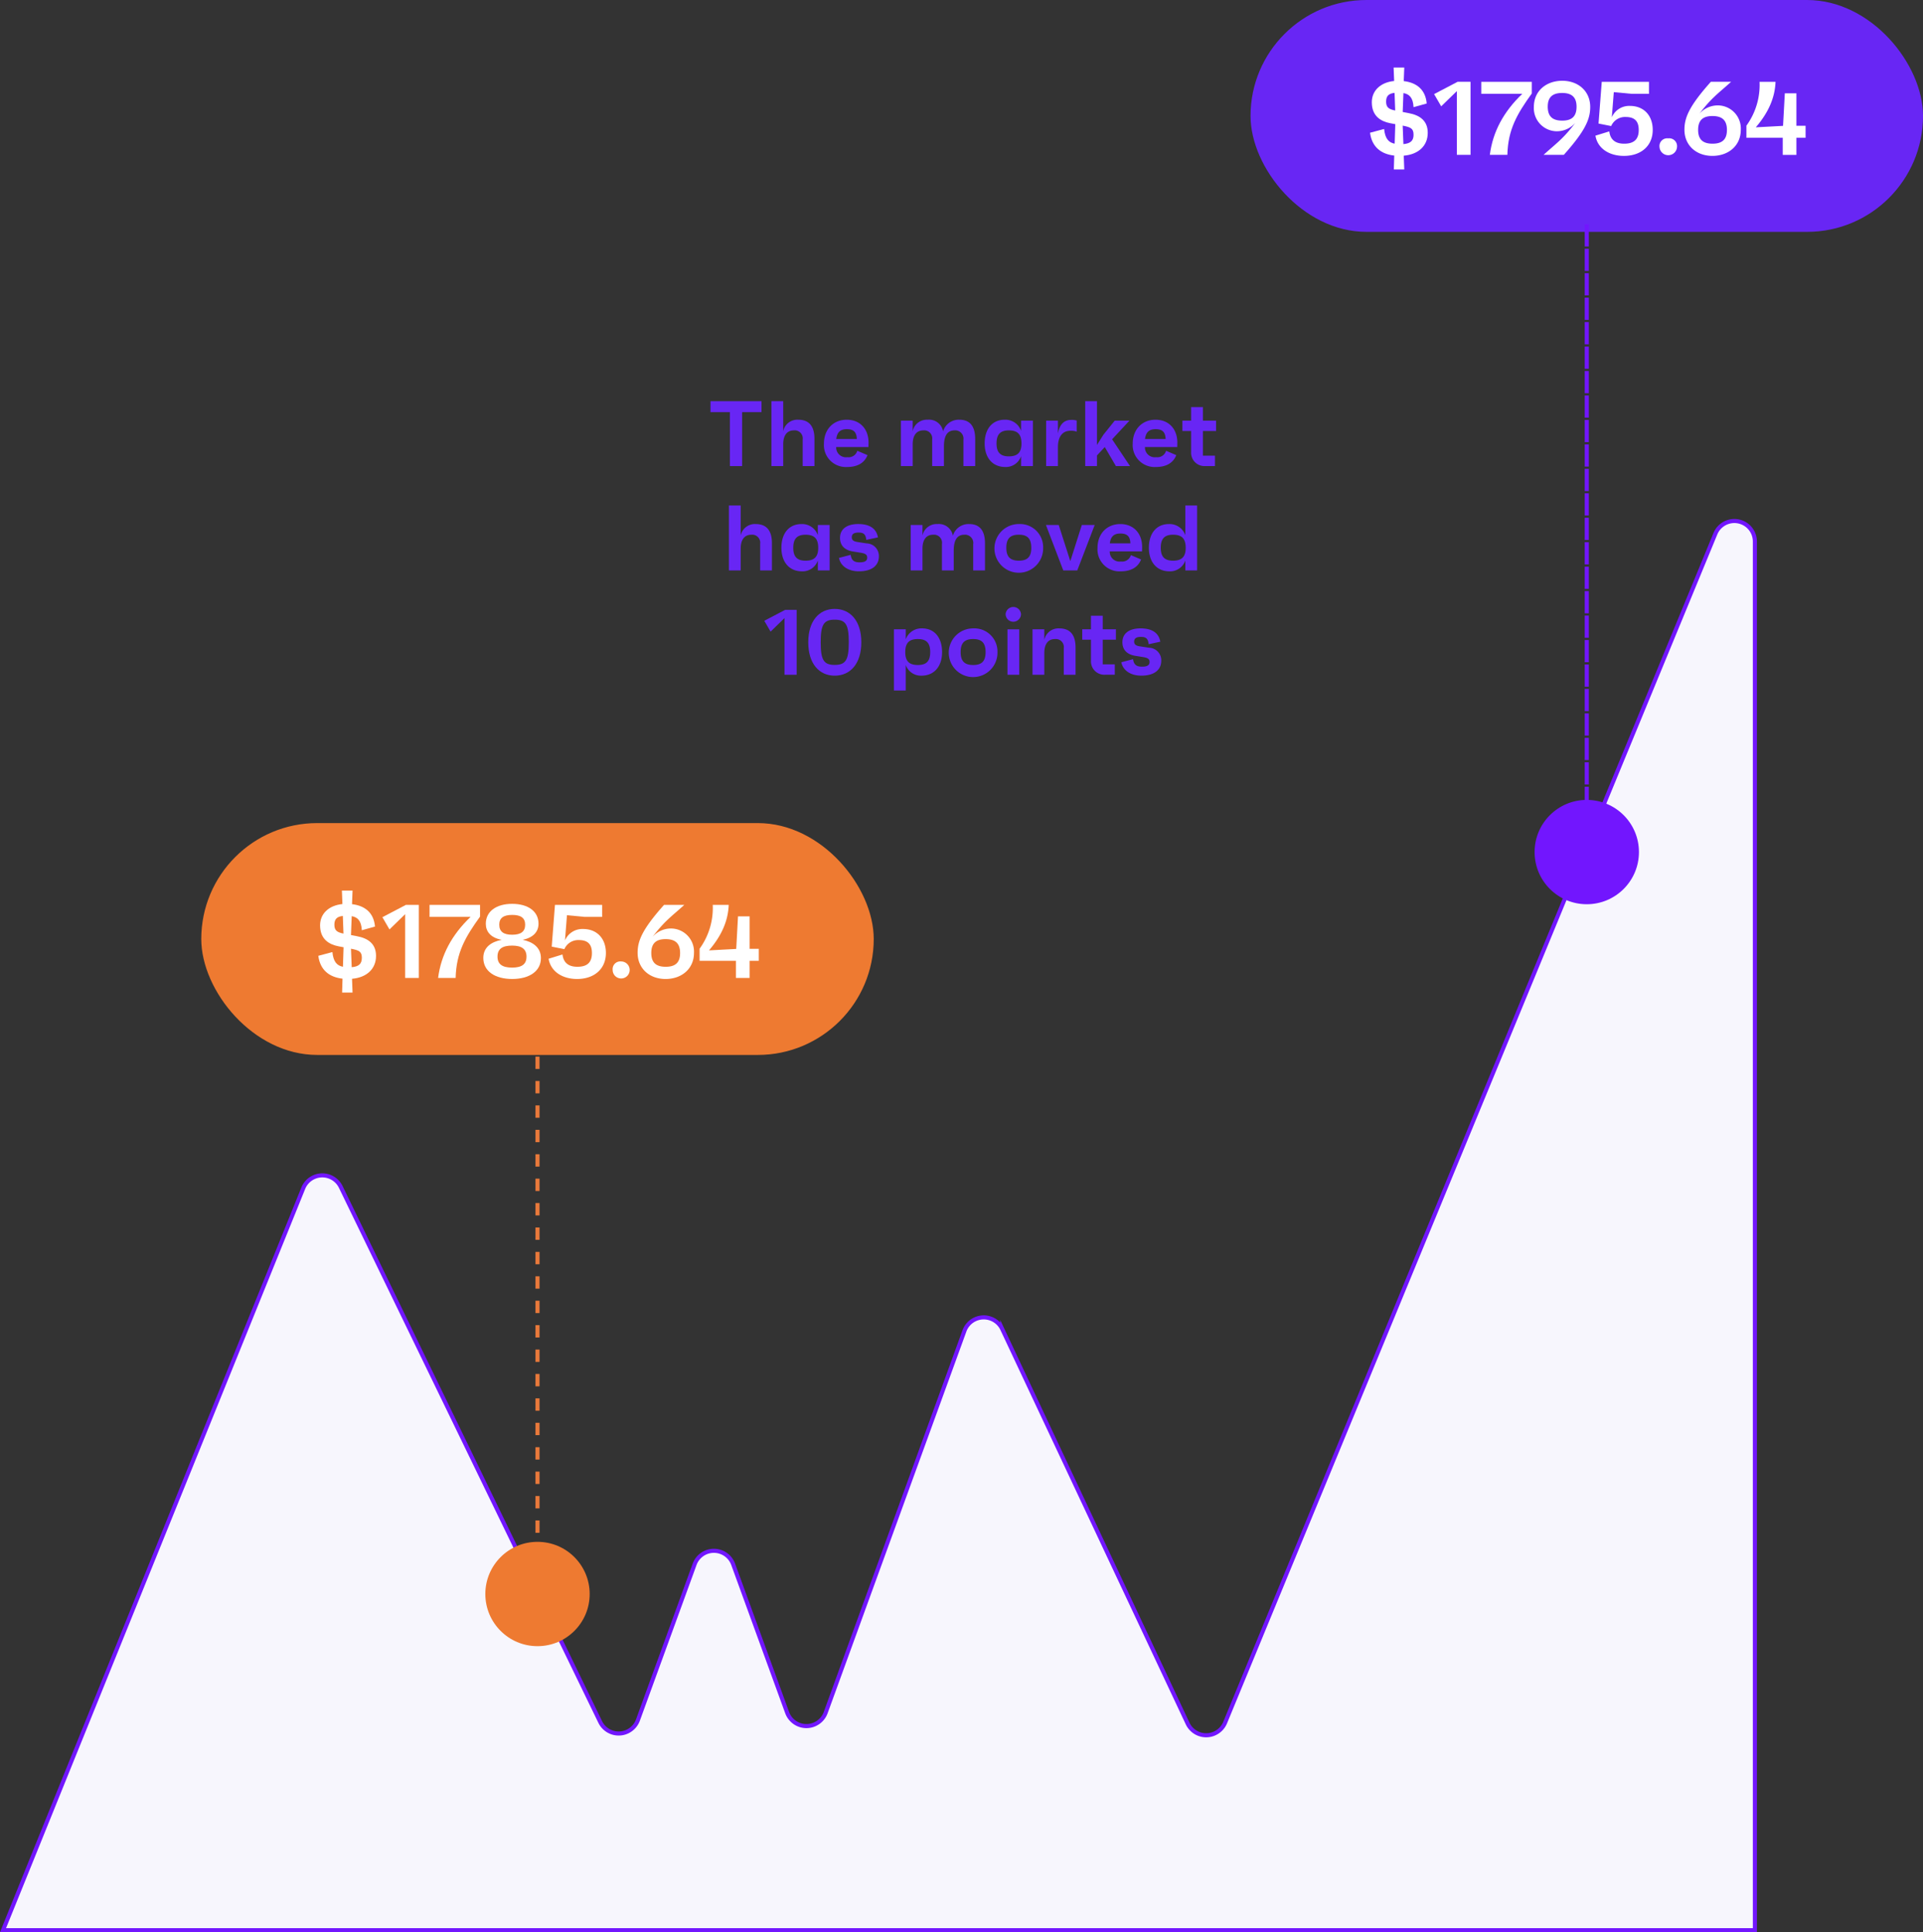 <svg xmlns="http://www.w3.org/2000/svg" viewBox="0 0 471.757 474.078"><rect x="0" y="0" width="471.757" height="474.078" fill="#333333" stroke="none"/><defs><style>.cls-1{fill:#f7f6fd;}.cls-2,.cls-5,.cls-7,.cls-8{fill:none;stroke-miterlimit:10;}.cls-2,.cls-5{stroke:#7216fe;}.cls-3{fill:#6826f4;}.cls-4{fill:#fff;}.cls-5{stroke-dasharray:3;}.cls-6{fill:#7216fe;}.cls-7,.cls-8{stroke:#e9793b;}.cls-8{stroke-dasharray:2.995 2.995;}.cls-9{fill:#ee7a31;}</style></defs><g id="Layer_2" data-name="Layer 2"><g id="Layer_1-2" data-name="Layer 1"><path class="cls-1" d="M430.514 473.578V132.868a5.033 5.033.0 0 0-9.687-1.919l-120.27 291.69a5.034 5.034.0 0 1-9.21.222l-45.459-96.743a5.034 5.034.0 0 0-9.287.421l-34.037 93.648a5.034 5.034.0 0 1-9.462.0L179.865 383.81a5.033 5.033.0 0 0-9.46.0l-13.9 38.2a5.034 5.034.0 0 1-9.26.475L83.6 291.224a5.034 5.034.0 0 0-9.2.308L.742 473.578z"/><path class="cls-2" d="M430.514 473.578V132.868a5.033 5.033.0 0 0-9.687-1.919l-120.27 291.69a5.034 5.034.0 0 1-9.21.222l-45.459-96.743a5.034 5.034.0 0 0-9.287.421l-34.037 93.648a5.034 5.034.0 0 1-9.462.0L179.865 383.81a5.033 5.033.0 0 0-9.46.0l-13.9 38.2a5.034 5.034.0 0 1-9.26.475L83.6 291.224a5.034 5.034.0 0 0-9.2.308L.742 473.578z"/><rect class="cls-3" x="306.787" width="164.97" height="56.886" rx="28.443"/><path class="cls-4" d="M344.373 38.2l.128 3.379h-2.56l.1-3.405c-3.2-.358-5.479-2.074-5.94-5.607l3.457-.922c.23 2.356 1.1 3.328 2.586 3.61l.153-4.788-1.229-.231c-2.253-.435-4.532-1.689-4.532-5.146.0-2.893 2.177-4.89 5.48-5.223l-.129-3.3H344.5l-.128 3.329c3.226.383 5.351 2.15 5.633 5.5l-3.227.9c-.127-2.356-1.049-3.2-2.483-3.457l-.179 4.634 1.459.282c2.894.538 4.686 1.972 4.686 4.839C350.262 35.742 348.009 37.892 344.373 38.2zm-2.1-11.087-.154-4.327c-1.485.154-2.074.819-2.074 2.151C340.046 26.37 340.737 26.806 342.274 27.113zm4.5 5.94c0-1.536-.69-1.843-2.662-2.227l.179 4.532C346.063 35.2 346.779 34.512 346.779 33.053z"/><path class="cls-4" d="M360.756 20.072V37.995H357.4V22.351l-3.841 3.738-1.741-3 5.761-3.021z"/><path class="cls-4" d="M375.783 20.072V22.94c-3.61 5.018-5.838 8.833-5.992 15.055h-4.3c.717-5.633 3.354-10.575 7.963-14.979H363.391V20.072z"/><path class="cls-4" d="M390.118 26.242c0 3.022-1.228 5.864-6.477 11.753h-4.967c3.148-2.868 4.711-3.815 7.783-7.835a6.067 6.067.0 0 1-4.532 2.048 5.675 5.675.0 0 1-5.633-5.991c0-3.892 3.022-6.4 6.965-6.4S390.118 22.376 390.118 26.242zm-3.354-.051c0-2.3-1.126-3.379-3.533-3.379s-3.534 1.075-3.534 3.354c0 2.355 1.127 3.43 3.56 3.43C385.638 29.6 386.764 28.521 386.764 26.191z"/><path class="cls-4" d="M405.452 31.875c0 3.867-2.816 6.376-7.066 6.376-3.585.0-6.453-1.792-6.99-4.967l3.4-1.05c.256 2.15 1.613 3.021 3.661 3.021 2.407.0 3.56-1.075 3.56-3.354.0-2.176-1-3.2-3.227-3.2a3.711 3.711.0 0 0-3.533 2.228l-3.1-.614.793-10.242H404.53v2.944h-4.3l-4.327-.409-.487 6.17a4.632 4.632.0 0 1 4.455-2.791C403.2 25.986 405.452 28.265 405.452 31.875z"/><path class="cls-4" d="M407.113 36.023a1.892 1.892.0 0 1 2.125-2.074 1.919 1.919.0 0 1 2.177 2.074 2.152 2.152.0 0 1-4.3.0z"/><path class="cls-4" d="M427.058 31.85c0 3.892-3.022 6.4-6.965 6.4s-6.861-2.56-6.861-6.427c0-3.021 1.229-5.863 6.477-11.752h4.968c-3.149 2.868-4.711 3.815-7.784 7.835a6.064 6.064.0 0 1 4.532-2.048A5.675 5.675.0 0 1 427.058 31.85zm-3.4.051c0-2.355-1.127-3.431-3.56-3.431-2.381.0-3.507 1.076-3.507 3.405.0 2.3 1.126 3.38 3.533 3.38S423.653 34.18 423.653 31.9z"/><path class="cls-4" d="M442.954 33.8H440.7V38h-3.354V33.8h-8.91v-2.97a17.033 17.033.0 0 0 3.226-10.754h3.917c-.153 3.994-1.792 7.6-4.839 11.163l6.683-.358.436-7.989H440.7v7.963h2.253z"/><path class="cls-5" d="M389.272 210.479V54.753z"/><circle class="cls-6" cx="389.272" cy="209.057" r="12.799"/><path class="cls-7" d="M131.862 392.515v-1.5z"/><path class="cls-8" d="M131.862 388.02V239.786z"/><path class="cls-7" d="M131.862 238.289v-1.5z"/><rect class="cls-9" x="49.377" y="201.946" width="164.97" height="56.886" rx="28.443"/><path class="cls-4" d="M86.361 240.146l.127 3.38h-2.56l.1-3.406c-3.2-.358-5.479-2.074-5.94-5.607l3.457-.922c.231 2.356 1.1 3.329 2.586 3.61l.153-4.788-1.229-.23c-2.253-.435-4.531-1.69-4.531-5.146.0-2.894 2.176-4.891 5.479-5.224l-.128-3.3h2.611l-.127 3.329c3.225.384 5.351 2.15 5.632 5.5l-3.226.9c-.128-2.356-1.05-3.2-2.484-3.457l-.178 4.635 1.459.281c2.893.538 4.685 1.972 4.685 4.84C92.249 237.688 90 239.838 86.361 240.146zm-2.1-11.087-.154-4.327c-1.485.154-2.074.819-2.074 2.151C82.033 228.317 82.725 228.752 84.261 229.059zM88.767 235c0-1.537-.691-1.844-2.662-2.228l.178 4.532C88.05 237.15 88.767 236.459 88.767 235z"/><path class="cls-4" d="M102.743 222.018v17.923H99.389V224.3l-3.84 3.738-1.741-3 5.761-3.021z"/><path class="cls-4" d="M117.77 222.018v2.868c-3.61 5.018-5.837 8.833-5.991 15.055h-4.3c.717-5.633 3.353-10.575 7.963-14.978H105.378v-2.945z"/><path class="cls-4" d="M132.7 235.076c0 3.2-2.842 5.121-7.041 5.121-4.25.0-7.092-1.92-7.092-5.172.0-2.637 2.022-3.969 4.506-4.43-2.765-.537-3.892-2.073-3.892-3.943.0-3.072 2.611-4.89 6.452-4.89 3.892.0 6.478 1.818 6.478 4.865.0 2.048-1.357 3.431-3.892 3.968C130.544 231.031 132.7 232.362 132.7 235.076zm-3.534-.333c0-1.869-1.152-2.739-3.533-2.739-2.433.0-3.584.845-3.584 2.714.0 1.818 1.151 2.688 3.584 2.688C128.009 237.406 129.161 236.561 129.161 234.743zm-6.682-7.86c0 1.664 1.024 2.458 3.149 2.458 2.177.0 3.2-.794 3.2-2.458.0-1.639-1.024-2.407-3.175-2.407S122.479 225.244 122.479 226.883z"/><path class="cls-4" d="M148.643 233.821c0 3.867-2.817 6.376-7.067 6.376-3.585.0-6.452-1.792-6.99-4.967l3.405-1.05c.256 2.151 1.614 3.021 3.662 3.021 2.407.0 3.559-1.075 3.559-3.354.0-2.176-1-3.2-3.226-3.2a3.712 3.712.0 0 0-3.534 2.227l-3.1-.614.794-10.242h11.573v2.945h-4.3l-4.327-.41-.486 6.17a4.631 4.631.0 0 1 4.455-2.79C146.39 227.933 148.643 230.212 148.643 233.821z"/><path class="cls-4" d="M150.3 237.969a1.891 1.891.0 0 1 2.125-2.073 2.087 2.087.0 1 1-2.125 2.073z"/><path class="cls-4" d="M170.248 233.8c0 3.892-3.021 6.4-6.964 6.4s-6.862-2.56-6.862-6.426c0-3.022 1.229-5.864 6.478-11.753h4.967c-3.149 2.868-4.711 3.815-7.784 7.835a6.064 6.064.0 0 1 4.532-2.048A5.675 5.675.0 0 1 170.248 233.8zm-3.405.051c0-2.355-1.127-3.431-3.559-3.431-2.381.0-3.508 1.076-3.508 3.405.0 2.305 1.127 3.38 3.534 3.38S166.843 236.126 166.843 233.847z"/><path class="cls-4" d="M186.145 235.742h-2.253v4.2h-3.355v-4.2h-8.91v-2.97a17.026 17.026.0 0 0 3.227-10.754h3.917c-.154 3.994-1.792 7.6-4.839 11.163l6.682-.358.436-7.988h2.842V232.8h2.253z"/><circle class="cls-9" cx="131.862" cy="391.093" r="12.799"/><path class="cls-3" d="M186.814 101.113h-4.755v13.242h-3V101.113H174.3V98.429h12.514z"/><path class="cls-3" d="M199.806 107.689v6.666h-2.889v-6.507a1.974 1.974.0 0 0-2.161-2.253c-1.616.0-2.617 1.138-2.617 3.436v5.324H189.25V98.429h2.889V105.8a3.539 3.539.0 0 1 3.686-2.821C198.464 102.979 199.806 104.549 199.806 107.689z"/><path class="cls-3" d="M213.049 109.691h-7.917a2.406 2.406.0 0 0 2.753 2.48 2.222 2.222.0 0 0 2.434-1.57l2.5 1.069c-.75 1.934-2.5 2.912-5 2.912a5.386 5.386.0 0 1-5.688-5.733c0-3.5 2.3-5.87 5.6-5.87 3.184.0 5.346 2.207 5.346 5.642C213.072 108.985 213.072 109.235 213.049 109.691zm-7.9-1.979h5.051c-.068-1.752-.842-2.412-2.457-2.412C206.155 105.3 205.36 106.05 205.154 107.712z"/><path class="cls-3" d="M239.238 107.734v6.621h-2.889v-6.439a2.026 2.026.0 0 0-2.162-2.321c-1.706.0-2.617 1.206-2.617 3.936v4.824h-2.888v-6.507a1.974 1.974.0 0 0-2.162-2.253c-1.615.0-2.616 1.138-2.616 3.436v5.324h-2.889V103.207H223.9V105.8a3.539 3.539.0 0 1 3.686-2.821 3.481 3.481.0 0 1 3.776 2.867 3.988 3.988.0 0 1 4-2.867C237.941 102.979 239.238 104.572 239.238 107.734z"/><path class="cls-3" d="M253.392 103.207v11.148H250.5V111.92a3.948 3.948.0 0 1-3.868 2.662c-3.185.0-5.073-2.321-5.073-5.779.0-3.5 1.82-5.824 4.937-5.824a4.081 4.081.0 0 1 4 2.73v-2.5zm-2.8 5.6c0-2.229-.933-3.208-3.094-3.208-2.094.0-3.026.979-3.026 3.208.0 2.184.932 3.163 3.026 3.163C249.661 111.966 250.594 110.987 250.594 108.8z"/><path class="cls-3" d="M264.133 103.184v2.73a3.711 3.711.0 0 0-1.5-.227c-1.82.0-3.1 1.228-3.1 4.049v4.619h-2.889V103.207h2.889v3.162c.3-1.683 1.116-3.344 3.254-3.344A3.885 3.885.0 0 1 264.133 103.184z"/><path class="cls-3" d="M271.028 109.691l-1.912 2.047v2.617h-2.888V98.429h2.888v10.739l1.571-2.5 2.775-3.458h3.617l-4.254 4.572 4.391 6.576h-3.458z"/><path class="cls-3" d="M288.8 109.691h-7.917a2.406 2.406.0 0 0 2.753 2.48 2.222 2.222.0 0 0 2.434-1.57l2.5 1.069c-.75 1.934-2.5 2.912-5 2.912a5.386 5.386.0 0 1-5.688-5.733c0-3.5 2.3-5.87 5.6-5.87 3.184.0 5.346 2.207 5.346 5.642C288.821 108.985 288.821 109.235 288.8 109.691zm-7.894-1.979h5.05c-.068-1.752-.842-2.412-2.457-2.412C281.9 105.3 281.109 106.05 280.9 107.712z"/><path class="cls-3" d="M295.1 105.755v6.051h2.958v2.549h-2.389a3.272 3.272.0 0 1-3.458-3.458v-5.142h-2.139v-2.548h2.139V99.885H295.1v3.322h3.23v2.548z"/><path class="cls-3" d="M189.373 133.287v6.666h-2.889v-6.507a1.974 1.974.0 0 0-2.162-2.252c-1.615.0-2.616 1.138-2.616 3.436v5.323h-2.889V124.027h2.889V131.4a3.54 3.54.0 0 1 3.686-2.821C188.031 128.578 189.373 130.148 189.373 133.287z"/><path class="cls-3" d="M203.527 128.805v11.148h-2.89v-2.434a3.949 3.949.0 0 1-3.867 2.662c-3.186.0-5.074-2.321-5.074-5.779.0-3.5 1.82-5.824 4.937-5.824a4.079 4.079.0 0 1 4 2.73v-2.5zm-2.8 5.6c0-2.23-.933-3.208-3.094-3.208-2.093.0-3.026.978-3.026 3.208.0 2.184.933 3.163 3.026 3.163C199.8 137.565 200.728 136.586 200.728 134.4z"/><path class="cls-3" d="M205.826 136.882l2.867-.751c.2 1.456.956 1.843 2.23 1.843 1.229.0 1.82-.364 1.82-1.137.0-.683-.319-1.024-1.638-1.229l-1.866-.3c-1.979-.318-3.162-1.433-3.162-3.344.0-2.139 1.66-3.39 4.459-3.39 3 0 4.482 1.251 4.846 3.276l-2.867.614c-.136-1.456-.728-1.8-1.888-1.8-1.138.0-1.661.364-1.661 1.16.0.614.318 1 1.411 1.16l2.252.342a3.076 3.076.0 0 1 2.981 3.185c0 2.3-1.8 3.663-4.87 3.663C207.874 140.181 206.145 138.7 205.826 136.882z"/><path class="cls-3" d="M241.639 133.333v6.62h-2.89v-6.438a2.025 2.025.0 0 0-2.161-2.321c-1.706.0-2.616 1.206-2.616 3.936v4.823h-2.89v-6.507a1.973 1.973.0 0 0-2.161-2.252c-1.615.0-2.616 1.138-2.616 3.436v5.323h-2.89V128.805h2.89V131.4a3.538 3.538.0 0 1 3.685-2.821 3.48 3.48.0 0 1 3.777 2.866 3.986 3.986.0 0 1 4-2.866C240.342 128.578 241.639 130.171 241.639 133.333z"/><path class="cls-3" d="M255.907 134.4a5.974 5.974.0 1 1-5.961-5.824A5.676 5.676.0 0 1 255.907 134.4zm-2.912.0c0-2.23-.91-3.208-3.049-3.208s-3.071.978-3.071 3.208c0 2.184.933 3.163 3.071 3.163S253 136.586 253 134.4z"/><path class="cls-3" d="M268.558 128.805l-4.277 11.148h-3.435l-4.255-11.148h3.14l2.843 8.873 2.822-8.873z"/><path class="cls-3" d="M280.163 135.289h-7.918a2.406 2.406.0 0 0 2.753 2.48 2.221 2.221.0 0 0 2.435-1.57l2.5 1.07c-.75 1.933-2.5 2.912-5 2.912a5.386 5.386.0 0 1-5.688-5.734c0-3.5 2.3-5.869 5.6-5.869 3.185.0 5.347 2.207 5.347 5.642C280.186 134.584 280.186 134.834 280.163 135.289zm-7.9-1.979h5.051c-.068-1.752-.842-2.411-2.457-2.411C273.269 130.9 272.473 131.649 272.268 133.31z"/><path class="cls-3" d="M293.679 124.027v15.926h-2.89v-2.434a3.947 3.947.0 0 1-3.867 2.662c-3.185.0-5.074-2.321-5.074-5.779.0-3.5 1.82-5.824 4.937-5.824a4.079 4.079.0 0 1 4 2.73v-7.281zm-2.8 10.375c0-2.23-.933-3.208-3.094-3.208-2.093.0-3.026.978-3.026 3.208.0 2.184.933 3.163 3.026 3.163C289.947 137.565 290.88 136.586 290.88 134.4z"/><path class="cls-3" d="M195.438 149.626v15.926h-2.98v-13.9l-3.413 3.322-1.547-2.662 5.119-2.685z"/><path class="cls-3" d="M211.3 157.589c0 5.233-2.685 8.19-6.53 8.19-3.822.0-6.484-2.957-6.484-8.19s2.662-8.19 6.484-8.19C208.612 149.4 211.3 152.357 211.3 157.589zm-3.072.0c0-4.345-.75-5.551-3.458-5.551-2.684.0-3.435 1.206-3.435 5.551s.751 5.551 3.435 5.551C207.475 163.14 208.225 161.935 208.225 157.589z"/><path class="cls-3" d="M231.115 160c0 3.458-1.888 5.778-5.073 5.778a3.949 3.949.0 0 1-3.845-2.616v6.257h-2.889V154.4H222.2v2.457a4.092 4.092.0 0 1 4-2.685C229.3 154.176 231.115 156.5 231.115 160zm-2.912.0c0-2.23-.91-3.208-3.025-3.208-2.162.0-3.095.978-3.095 3.208.0 2.184.933 3.162 3.095 3.162C227.293 163.163 228.2 162.185 228.2 160z"/><path class="cls-3" d="M244.7 160a5.974 5.974.0 1 1-5.961-5.825A5.675 5.675.0 0 1 244.7 160zm-2.912.0c0-2.23-.91-3.208-3.049-3.208s-3.071.978-3.071 3.208c0 2.184.933 3.162 3.071 3.162S241.788 162.185 241.788 160z"/><path class="cls-3" d="M246.7 150.7a1.892 1.892.0 0 1 3.777.0 1.889 1.889.0 0 1-3.777.0zm.455 3.709h2.889v11.148h-2.889z"/><path class="cls-3" d="M263.859 158.886v6.666H260.97v-6.507a1.974 1.974.0 0 0-2.162-2.252c-1.615.0-2.616 1.137-2.616 3.435v5.324H253.3V154.4h2.889V157a3.539 3.539.0 0 1 3.686-2.822C262.517 154.176 263.859 155.746 263.859 158.886z"/><path class="cls-3" d="M270.527 156.952V163h2.958v2.548H271.1a3.272 3.272.0 0 1-3.458-3.458v-5.142H265.5V154.4h2.139v-3.322h2.889V154.4h3.231v2.548z"/><path class="cls-3" d="M275.1 162.481l2.867-.751c.2 1.456.955 1.842 2.229 1.842 1.229.0 1.821-.363 1.821-1.137.0-.682-.319-1.024-1.639-1.228l-1.865-.3c-1.98-.319-3.162-1.434-3.162-3.344.0-2.139 1.66-3.391 4.459-3.391 3 0 4.481 1.252 4.845 3.277l-2.866.614c-.136-1.456-.728-1.8-1.888-1.8-1.138.0-1.662.363-1.662 1.16.0.614.319 1 1.412 1.16l2.252.341a3.076 3.076.0 0 1 2.98 3.185c0 2.3-1.8 3.663-4.869 3.663C277.149 165.779 275.42 164.3 275.1 162.481z"/></g></g></svg>